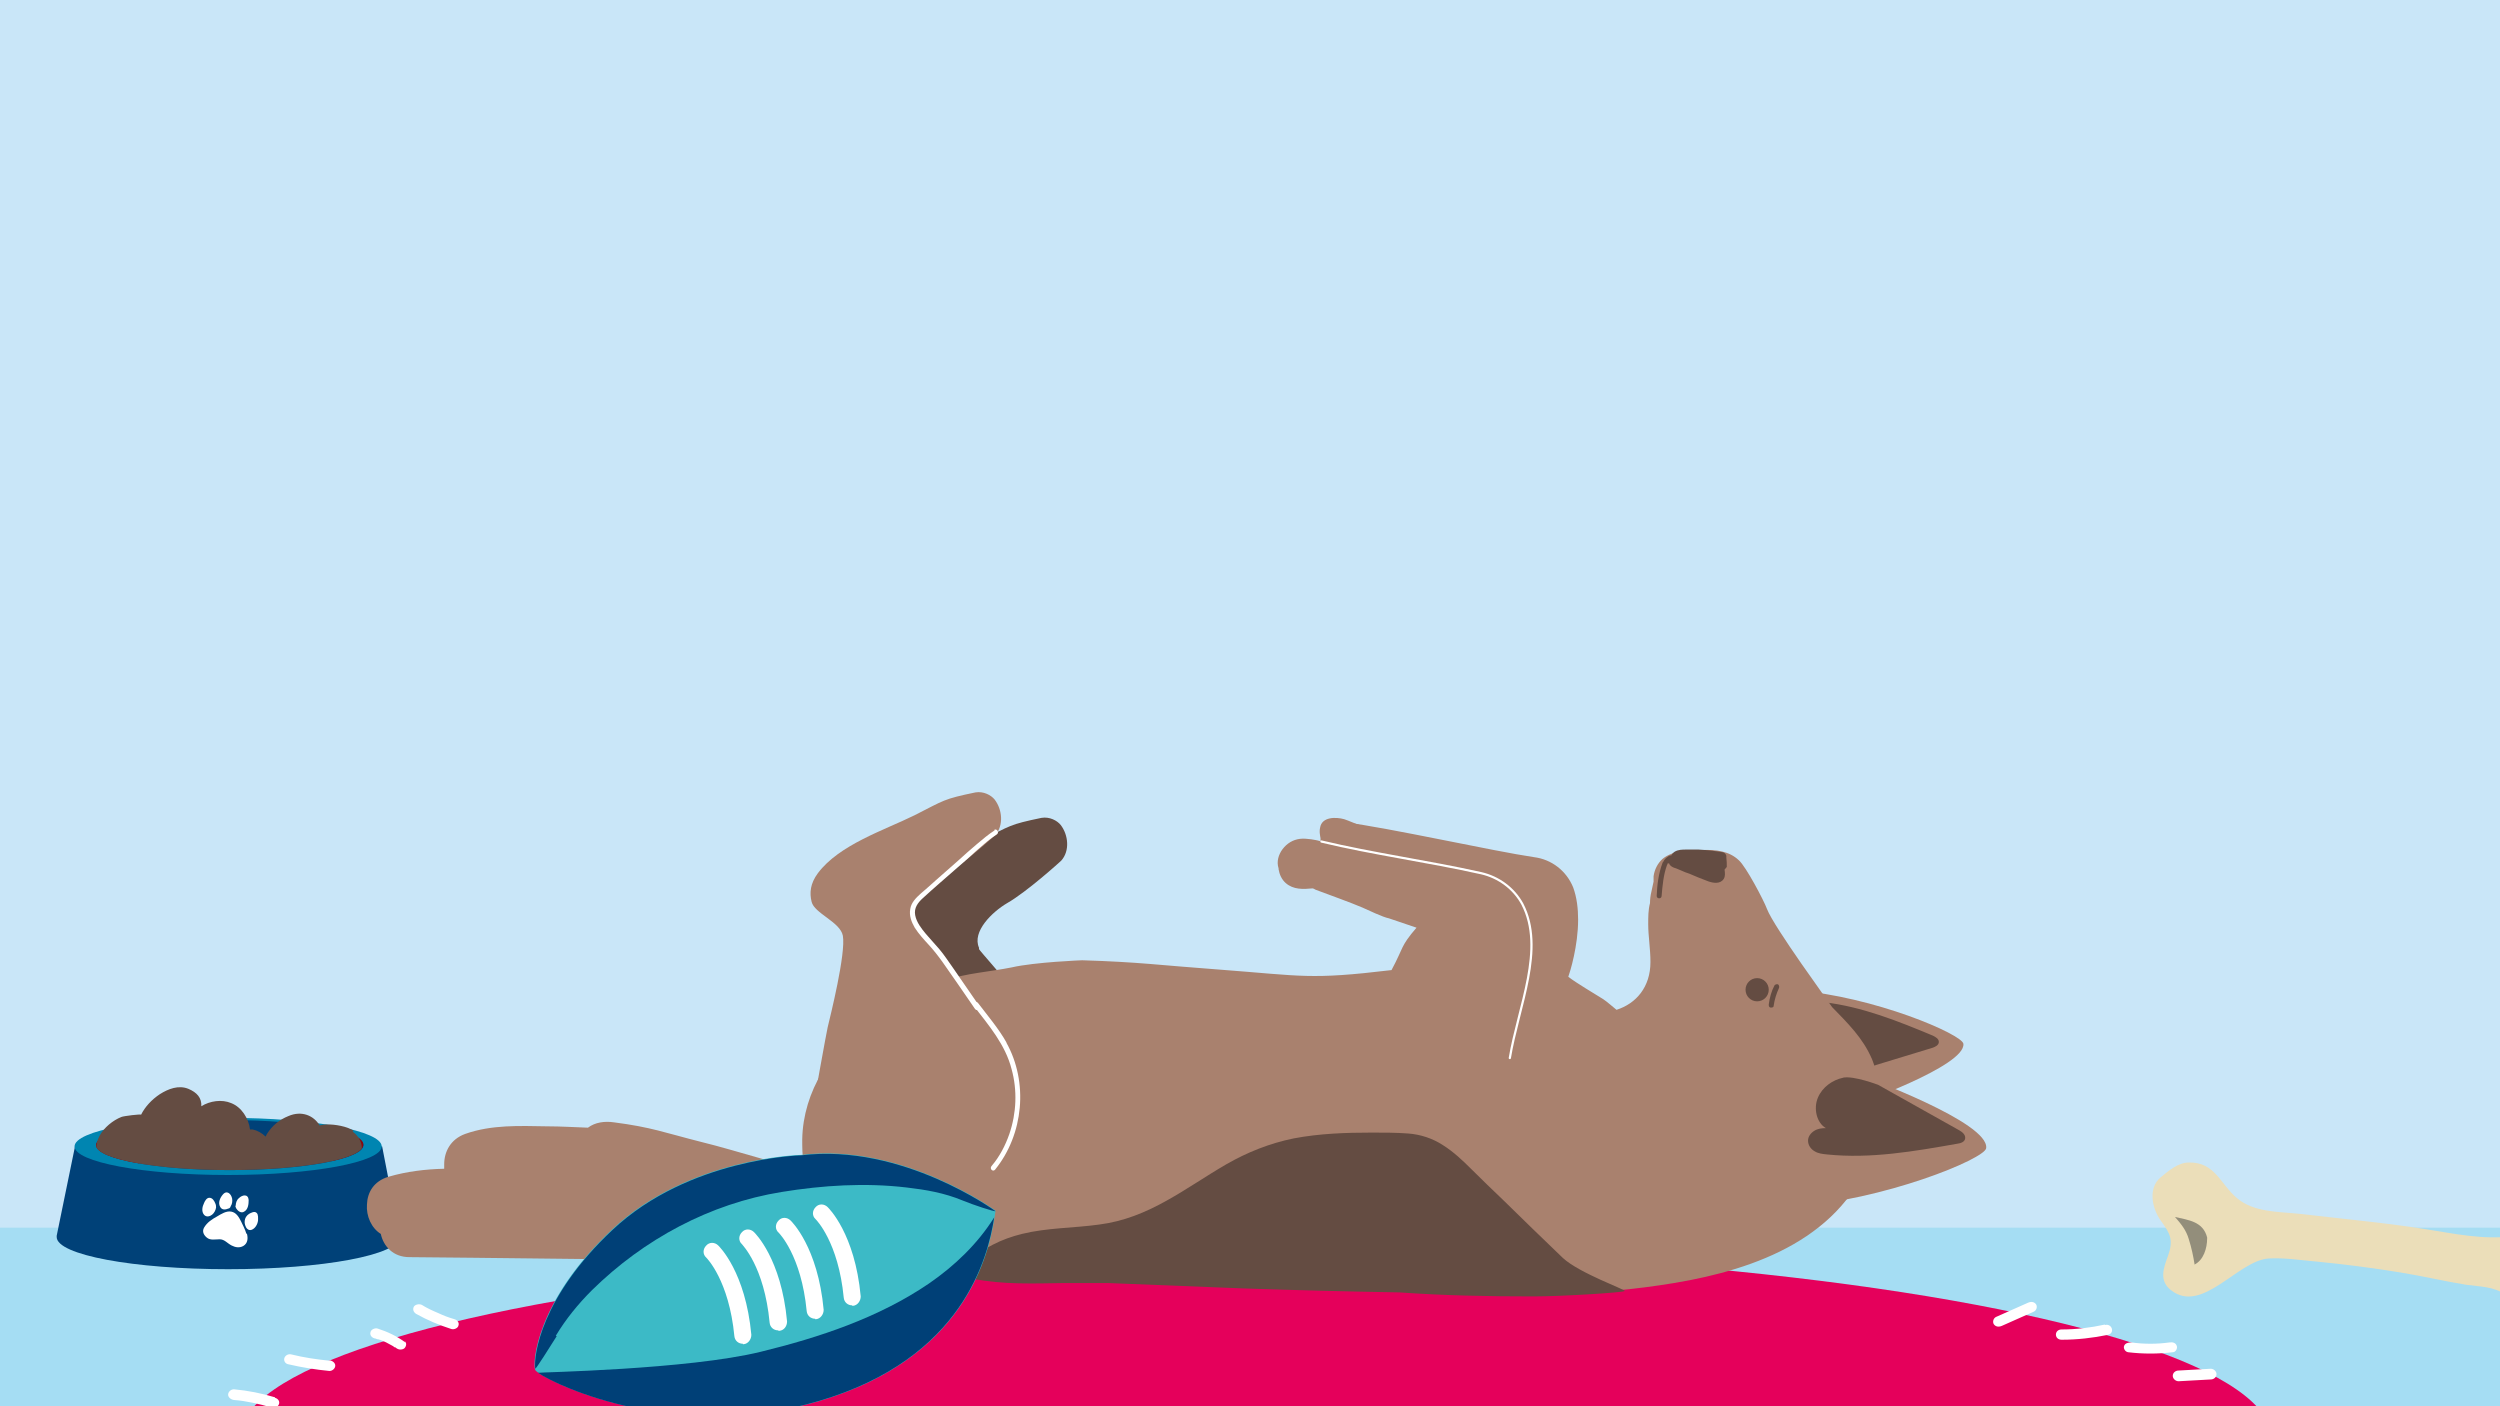 <?xml version="1.0" encoding="UTF-8"?>
<svg xmlns="http://www.w3.org/2000/svg" xmlns:xlink="http://www.w3.org/1999/xlink" width="560" height="315" version="1.1" viewBox="0 0 560 315">
  <rect x="0" y="0" width="560" height="315" fill="#333333" stroke="none"/>
  <defs>
    <style>
      .st0 {
        fill: #fff;
      }

      .st1 {
        stroke: #fff;
        stroke-linecap: round;
        stroke-miterlimit: 10;
        stroke-width: .5px;
      }

      .st1, .st2 {
        fill: none;
      }

      .st3 {
        fill: #e5005b;
      }

      .st4 {
        fill: #004077;
      }

      .st5 {
        fill: #8a080e;
        mix-blend-mode: multiply;
      }

      .st6 {
        clip-path: url(#clippath-1);
      }

      .st7 {
        fill: #004178;
      }

      .st8 {
        isolation: isolate;
      }

      .st9 {
        fill: #a9816e;
      }

      .st10 {
        fill: #938e7b;
      }

      .st11 {
        fill: #0085b1;
      }

      .st12 {
        fill: #ebdeb9;
      }

      .st13 {
        clip-path: url(#clippath-2);
      }

      .st14 {
        fill: #a5ddf3;
      }

      .st15 {
        clip-path: url(#clippath);
      }

      .st16 {
        fill: #c9e6f8;
      }

      .st17 {
        fill: #3cbac6;
      }

      .st18 {
        fill: #644c42;
      }
    </style>
    <clipPath id="clippath">
      <polyline class="st2" points="0 0 0 315 560 315 560 0"></polyline>
    </clipPath>
    <clipPath id="clippath-1">
      <polyline class="st2" points="0 0 0 315 560 315 560 0"></polyline>
    </clipPath>
    <clipPath id="clippath-2">
      <path class="st2" d="M81,255.6c.3-.6.4-1.2.2-2-.4-1.5-1.3-2.5-2.8-3.1-1.4-.5-3.2-.5-4.7,0-1.6-2.3-5-3.8-7.9-3.4-2.4.3-5.2,1.1-7.6,2.5-.6-2-2.4-3.7-5.2-4.8-1.6-.6-3.7-.7-5.8-.4-.8-1.7-2.4-3-4.8-3.6-4-1.1-9.6,1.7-11.7,5.2-1,1.7-.3.7-1.6.3-.5-.1-1.9-.3-2.3-.2-2.3.5-3.5,2.2-4.8,4.1-.7,1.1-2.1,4-1.3,5.3.3.5.5.7.8.8,0,0,0,.1,0,.2,0,3.1,13.4,5.6,29.9,5.6s29.9-2.5,29.9-5.6-.1-.6-.4-.9Z"></path>
    </clipPath>
  </defs>
  <g class="st8">
    <g id="Ebene_1">
      <g class="st15">
        <g class="st6">
          <polyline class="st16" points="0 0 0 315 560 315 560 0"></polyline>
          <rect class="st14" y="275" width="560" height="40"></rect>
          <g>
            <ellipse class="st3" cx="281.2" cy="322.4" rx="227.7" ry="42.7"></ellipse>
            <path class="st0" d="M73.8,304.8c-2.9-.3-5.7-.7-8.5-1.4-.7-.2-1.4.2-1.6.8-.2.6.2,1.3.9,1.4,3,.7,6.1,1.2,9.2,1.5.7,0,1.3-.6,1.3-1.2s-.6-1.1-1.3-1.2Z"></path>
            <path class="st0" d="M90.8,300.7c-1.9-1.4-4-2.4-6.2-3.1-.6-.2-1.5.2-1.6.8-.2.6.2,1.2.9,1.4.3,0,.5.2.7.2.1,0,.2,0,.4.1,0,0,0,0,0,0,0,0,0,0,.1,0,.5.2,1,.4,1.4.6s.9.5,1.3.7.4.3.6.4c0,0,0,0,.1,0,.1,0,.2.1.3.2.3.2.6.3.9.3s.7-.1.9-.3c.4-.4.6-1.2,0-1.6Z"></path>
            <path class="st0" d="M101.8,295.5c-1.4-.4-2.4-.8-3.7-1.4-1.2-.5-2.5-1.1-3.6-1.8-.6-.3-1.5-.1-1.8.4-.3.6-.1,1.2.5,1.6,2.5,1.4,5.1,2.5,7.9,3.4.6.2,1.5-.2,1.6-.8.2-.6-.2-1.2-.9-1.4Z"></path>
            <path class="st0" d="M61.6,313c-3-.9-6-1.5-9.2-1.8-.7,0-1.3.6-1.3,1.2s.6,1.1,1.3,1.2c2.8.2,5.7.9,8.5,1.7.7.2,1.4-.2,1.6-.8.2-.6-.2-1.2-.9-1.4Z"></path>
            <path class="st0" d="M456.1,292.2c-.4-.6-1.1-.7-1.8-.4-2.4,1.1-4.8,2.1-7.2,3.2-.6.3-.8,1.1-.5,1.6.4.6,1.1.7,1.8.4,2.4-1.1,4.8-2.1,7.2-3.2.6-.3.8-1.1.5-1.6Z"></path>
            <path class="st0" d="M471.5,296.7c-3.2.7-6.4,1.1-9.7,1.1-1.7,0-1.7,2.3,0,2.3,3.5,0,7-.4,10.4-1.1,1.6-.4.9-2.6-.7-2.2Z"></path>
            <path class="st0" d="M487.6,301.5c-.2-.7-.9-.9-1.6-.8-2.8.4-5.8.4-8.6,0-.7,0-1.4.2-1.6.8-.2.5.2,1.3.9,1.4,3.3.4,6.7.4,10,0,.7,0,1.1-.9.9-1.4Z"></path>
            <path class="st0" d="M495.2,306.6c-2.4.1-4.8.3-7.2.4-.7,0-1.3.5-1.3,1.2,0,.6.6,1.2,1.3,1.2,2.4-.1,4.8-.3,7.2-.4.7,0,1.3-.5,1.3-1.2,0-.6-.6-1.2-1.3-1.2Z"></path>
          </g>
        </g>
        <g>
          <path class="st7" d="M89.4,276.4l-3.8-19.6H16.8l-4.1,20h0c0,.1,0,.2,0,.3,0,4,17.2,7.2,38.4,7.2s38.4-3.2,38.4-7.2,0-.5-.2-.8Z"></path>
          <path class="st11" d="M85.5,256.8c0,3.5-15.4,6.4-34.4,6.4s-34.4-2.9-34.4-6.4,15.4-6.4,34.4-6.4,34.4,2.9,34.4,6.4Z"></path>
          <path class="st7" d="M81.4,256.5c0,3.1-13.4,5.6-29.9,5.6s-29.9-2.5-29.9-5.6,13.4-5.6,29.9-5.6,29.9,2.5,29.9,5.6Z"></path>
          <path class="st5" d="M31.2,252.4c-6,1-9.7,2.5-9.7,4.1s3.7,3.1,9.7,4.1v-8.2Z"></path>
          <path class="st5" d="M74.6,252.9v7.1c4.3-1,6.8-2.2,6.8-3.6s-2.6-2.6-6.8-3.6Z"></path>
          <g class="st13">
            <path class="st18" d="M79.2,253.3c-.4-.3-.9-.5-1.4-.7-1.7-.6-4.5-1-6.2-.5-1.3-2.2-4-3.4-7-2.1-2,.8-3.6,2.1-4.8,4-.1.2-.2.4-.3.6-.8-.8-1.9-1.4-2.9-1.6-.2,0-.4,0-.6,0-.3-2.5-1.9-5-4.2-5.9-2.1-.9-4.8-.5-6.7.7.1-1.9-1-3.1-2.9-3.9-2.2-.9-4.5,0-6.4,1.2-1.8,1.2-3.3,2.8-4.2,4.6,0-.2-4,.3-4.4.5-3.8,1.5-7.9,6.4-4.1,10.1,2,1.9,5.2,3,7.8,3.6,4.2.9,8.6,1.2,12.6-.2,2.7,1.6,6.6,2.1,9.2,2.5,4.4.6,9.6.4,14-1.3,2.2.7,4.7.5,6.9-.4-.1,0,.8,0,1,0,.6-.2,1.3-.5,1.8-.8,1.6-.9,3.1-2.2,4-3.9,1.3-2.4.6-4.9-1.4-6.3Z"></path>
          </g>
          <path class="st0" d="M55.2,276.4c-.3-1.1-.9-2.1-1.2-2.8-.5-1-1.1-2-2.2-2.2-1.1-.2-2.2.5-3.2,1.1-1.1.6-2.2,1.3-2.9,2.5-.5.9,0,1.7.6,2.2.8.7,1.9.4,2.9.4,1.1,0,1.7.9,2.7,1.4.8.4,1.7.6,2.6.1,1-.6,1.1-1.7.8-2.8Z"></path>
          <path class="st0" d="M48.4,270.5c0-.3,0-.6-.2-1-.2-.5-.6-1.2-1.3-1.2-.6,0-1,.7-1.2,1.2-.4.8-.6,1.9,0,2.6.5.6,1.3.4,1.8,0,.5-.4.8-1,.9-1.6Z"></path>
          <path class="st0" d="M51.6,270.3c.4-.5.5-1.2.4-1.8-.2-1.1-1.2-2-2.1-.9-.6.7-1.1,1.8-.6,2.7.4.8,1.2.7,1.9.4.2,0,.3-.2.5-.4Z"></path>
          <path class="st0" d="M54.9,274.4c.2.7.7,1.3,1.4,1.1.9-.3,1.4-1.3,1.5-2.1,0-.5.1-1.3-.3-1.7-.5-.5-1.3,0-1.7.2-.3.2-.5.4-.7.7-.3.5-.4,1.2-.2,1.8Z"></path>
          <path class="st0" d="M52.8,270.1c0-.6.2-1.3.7-1.7.8-.8,2.1-1,2.2.4,0,.9-.1,2.1-1,2.6-.6.4-1.3,0-1.7-.6-.2-.2-.2-.5-.3-.7Z"></path>
          <g>
            <path class="st12" d="M583.4,294c-.3-1.9-1.1-3.8-.8-5.8.7-3.8,8.2-7.3,5.1-11.8-5.3-7.8-15.3-1.6-22.1,0-6.6,1.6-13.4.4-20-.7-10.1-1.7-20.3-2.6-30.5-3.8-4.7-.5-10.2-.3-14-3.5-3.8-3.2-4.9-8.1-10.8-8-2.4,0-4.6,1.9-6.4,3.4-2.8,2.4-1.8,7,.1,9.6,2.2,3,2.9,4.4,1.6,8-1,2.7-2,5.5.7,7.6,7,5.5,15-6.7,21.9-7.1,3.6-.2,7.2.4,10.8.7,6.2.6,12.3,1.4,18.5,2.4,5,.8,10,2,15,2.8,3,.4,6.2.4,8.7,2.2,1.9,1.3,3.4,3.3,5,5,3.1,3.3,7.1,7.9,12.1,7.3,2.4-.3,4.6-3.6,4.9-5.9.1-.8,0-1.7,0-2.5Z"></path>
            <path class="st10" d="M491.5,283.3c2.1-1,2.9-3.7,2.9-5.9,0,0,0-.1,0-.2-.9-3.6-4.2-3.9-7.2-4.6,1.3,1.5,2.5,2.9,3.1,5,.6,1.9,1,3.8,1.3,5.7Z"></path>
          </g>
          <path class="st18" d="M219.3,212.3c-1.6-3.6,2.9-8,6.3-10,4.4-2.5,11.9-9.3,12.1-9.5,2-2.2,1.6-5.8-.1-8-.8-1-2.5-1.9-4.3-1.6-7.2,1.5-6.9,1.7-13.6,5.1-6.9,3.4-16.9,6.6-21.7,13-1.7,2.3-1.9,4.4-1.4,6.4,0,0,0,0,0,0,.6,2.6,6.4,4.5,7,7.6.7,4-2.8,18-3.4,20.5-.1.2-3.5,18.9-3.6,20.2,0,1.1.8,2.1,1.8,2.6.6,2.1,1.2,4.2,1.9,6.3.4,1.2,1.5,2,2.7,2.1.6.9,1.2,1.8,1.9,2.7,1,1.3,2.9,1.9,4.4.8,1.3-1,1.9-3,.8-4.4-1.6-2.1-2.9-4.3-4.1-6.6-.3-.7-.6-1.3-.9-2-.2-.4-.4-.8-.8-1.2-.3-1-.5-2-.7-3,0,0,0,0,0,0,.8,0,1.6,0,2.3-.5.6-.5,1.2-1.2,1.3-2,0-.2,0-.5.1-.7.2-.3.4-.7.5-1.2.2-.6.3-1.3.5-1.9,0,.5,0,.9.1,1.4.2,1.7,1.5,3.1,3.3,3,1.6,0,3.2-1.6,3-3.3-.2-1.5-.3-3.1-.4-4.6.6.9,1.7,1.6,2.9,1.5.6,0,1.1-.2,1.5-.5.5,1.2,1.7,2.1,3.1,2,1.7,0,3.1-1.6,3-3.3-.2-2.1-.2-4.2-.3-6.2.1,0,.3,0,.4,0,.3,1.3.5,2.5.7,3.7.3,1.6,1.5,3.1,3.3,3,1.5-.2,3.3-1.6,3-3.3-.5-2.7-1-5.4-1.7-8,.4.3.8.5,1.3.6.2.4.3.7.5,1.1.5,1.2.9,2.5,1.3,3.7.2.6.3,1.2.5,1.8,0,.3.1.6.2.9,0,.1.3,1.3.1.7.2.9.4,1.6,1.1,2.2.6.5,1.5.8,2.2.8,1.5-.2,3.3-1.6,3-3.3-1.1-6-20.7-27.5-21.1-28.3Z"></path>
          <path class="st9" d="M308.2,185.7c-1.3,0-2.5-.5-3.7-.9-1.2-.4-2.2-.9-3.4-1.3-1.8-.5-5-.6-5.4,1.9-.2.9-.1,2.2.6,2.9.5.5,1.7,1.1,2.4.7.6-.3.6-1.1.5-1.8.5-.3.3-1-.3-1-.2-.6-.6-1.3-1.2-1.6,1.7-.7,3.6.3,5.2.9,1.6.7,3.5,1.4,5.2,1.4.7,0,.7-1.1,0-1.1ZM297.9,187.8c-.2,0-.4-.1-.6-.2-.2-.1-.3-.2-.4-.4.4.1.8.2,1.2.2,0,.2,0,.4,0,.5,0,0,0,0,0,0,0,0-.1,0-.2,0Z"></path>
          <path class="st9" d="M297,186.9c0-.2,0-.3-.2-.4,0,0-.3-.2-.4-.2-.1,0-.3,0-.4.2,0,.1-.2.3-.2.4,0,.4,0,.8,0,1.2,0,.2,0,.3.2.4,0,0,.3.2.4.2.1,0,.3,0,.4-.2,0-.1.2-.3.2-.4,0-.4,0-.8,0-1.2Z"></path>
          <path class="st9" d="M415.5,247.5s24.9-8.7,24.3-13.7c-.3-2.1-19.9-10.6-37.8-12-17.9-1.4,13.5,25.7,13.5,25.7Z"></path>
          <path class="st18" d="M408.5,239.9c-1.9-.9-3.6-2.6-4-4.9s.8-4.8,2.8-5.5c-.7-.2-1.5-.4-2.1-1-.6-.5-.9-1.4-.8-2.2.2-.9.9-1.5,1.7-1.8s1.7-.2,2.5,0c8.5,1,16.5,4.2,24.4,7.5.6.3,1.3.7,1.3,1.4,0,.7-.8,1.1-1.4,1.3-5.8,1.8-11.6,3.5-17.4,5.3,0,0-5.1.8-7-.1Z"></path>
          <path class="st9" d="M419.3,237.2c-2-4.7-5.5-8.1-8.9-11.6-.5-.8-13.1-18-14.6-22-.7-1.9-4.7-9.5-6.3-10.9-2.2-2.1-5.2-2.4-8.1-2.3-3,.1-6.6,0-9,2-1.1,1-1.8,2.4-2,3.9,0,.4,0,.8,0,1.2,0,.1-.4,1.7-.5,2.3-.2.8-.3,1.7-.3,2.5-.4,1.5-.4,3.1-.4,4.7,0,2.7.5,5.5.5,8.5,0,5.6-3.2,9.3-7.6,10.7-.4-.3-2.2-1.9-3-2.4-1.9-1.2-6-3.6-7.8-5,.4-1.1,2.2-6.9,2.2-12.8,0-2.5-.3-5-1.1-7.2-1.5-3.7-4.8-6.3-8.8-6.8-8.9-1.3-32.6-6.6-42.3-7.8,0,0,0,0,0,0-1.3-.1-2.8-.4-4,0-.9.4-1.3,1.3-1.3,2.1,0,.5,0,1,.3,1.5,0,0,0,.1,0,.2,0,.2-.2.3-.4.4-.1,0-.2,0-.3,0-.6-.2-1.3-.3-1.9-.4-.8-.1-1.7-.2-2.5-.1-1.6.2-2.9,1-3.9,2.3-.9,1.2-1.4,2.8-.9,4.3,0,0,0,.1,0,.2.2,1.2.7,2.3,1.6,3.1,1.7,1.5,3.9,1.4,6,1.2.2,0,.5.2.7.3,2.9,1.1,7.7,2.8,10.5,4,1.1.5,4.7,2.2,5.9,2.4l6.2,2.1c-3.7,4.3-2.8,4.3-5.6,9.5-18.4,2.2-19.8,1.3-38.4-.1-13.7-1-17.9-1.7-30.9-2.1,0,0-10.6.4-15.8,1.6-2.5.5-4.9.8-7.4,1.2-2.7.4-5.3,1-7.9,1.7-4.3,1.2-8.6,2.5-12.5,4.7-3.5,2-6.6,4.6-9.3,7.7-.7.8-1.3,1.6-1.9,2.4-1.1,1.9-2.3,3.9-3.4,5.7-2.8,4.6-4.4,9.8-4.5,15.1,0,1.8,0,3.5.3,5.3,0,0,0,.1,0,.2,0,.4.1.7.2,1-3.4,0-14.9-3.9-23.1-5.9-8.3-2.1-11.1-3.3-19.6-4.4-2.1-.3-4.2,0-5.8,1.2-3-.1-6-.3-9.1-.3-6.2-.1-12.5-.4-18.4,1.7-3.3,1.2-4.7,4-4.7,6.8,0,.3,0,.7,0,1-4.2.1-8.4.6-12.5,1.8-3.3,1-4.7,3.5-4.8,6.2-.2,2.6,1,5.3,3.1,6.6.6,2.8,2.8,5.2,6.4,5.2,0,0,88.3.8,95.7,1.5,2.1.2,3.7-.4,4.8-1.5h0c3.5,2.9,7.9,4.4,12.4,4.5,24.1.5,108,2.5,112.7,2.6,18.1,1.6,36.3,1.9,54.5-.8,18-2.6,38.3-8.7,46.4-26.7,1.9-4.3,3-9,3-13.6,0-3.6-.6-7.2-2-10.7Z"></path>
          <path class="st9" d="M417.3,241.1s28.4,10.3,27.6,16.1c-.3,2.4-22.9,11.7-43.5,13.1-20.6,1.3,15.9-29.2,15.9-29.2Z"></path>
          <path class="st18" d="M412.9,241.4c-2.4.5-4.7,2.1-5.7,4.5s-.3,5.6,1.8,6.8c-.9,0-1.8.1-2.6.6-.8.5-1.4,1.3-1.4,2.2,0,1,.6,1.9,1.5,2.4.8.5,1.8.6,2.8.7,9.7,1,19.5-.7,29.1-2.4.8-.1,1.7-.4,1.8-1.2.1-.8-.6-1.4-1.3-1.8-6.1-3.4-12.1-6.8-18.2-10.2,0,0-5.5-2.1-7.9-1.6Z"></path>
          <path class="st18" d="M386.8,194.2c0-.7,0-1.4-.1-2.1,0,0,0-.2,0-.3,0,0,0,0,0-.1,0,0,0,0,0,0-.1-.4-.4-.7-.8-.8-1.8-.3-3.6-.5-5.4-.6-.9,0-1.8,0-2.8,0-.8,0-1.8,0-2.6.5-.3.2-.6.5-.7.8-.3,0-.6.1-.8.3-.2.1-.4.3-.6.5-.2.2-.3.4-.4.6,0,0-.2.2-.2.3-.9,2.4-1.2,4.9-1.3,7.4,0,.7,1.1.7,1.1,0,.2-2.3.4-4.7,1.2-6.9,0,0,.1-.1.1-.2,0,.2,0,0,0,0,0,0,0,0,0-.1,0,0,0,0,0,0,0,0,0,0,0,0,0,0,0,0,.1-.1,0,0,0,0,0,0,0,0,0,0,0,0,0,0,0,0,0,0,0,0,0,0,0,0,0,0,0,0,.1,0,0,0,0,0,.1,0,0,0,0,0,0,0,0,0,0,0,.1,0,0,.2.2.4.3.5.3.3.8.5,1.2.6l1.2.5c.6.3,1.2.5,1.8.7,1.4.6,2.8,1.2,4.2,1.7,1.1.4,2.7.7,3.5-.5.4-.6.3-1.4.2-2.1Z"></path>
          <circle class="st18" cx="393.6" cy="221.7" r="2.6"></circle>
          <path class="st18" d="M398.3,220.5c-.3-.1-.6,0-.8.2-.7,1.3-1.1,2.8-1.3,4.3,0,.3,0,.6.4.7.3,0,.7,0,.7-.4.2-1.4.6-2.7,1.2-4,.1-.3,0-.6-.2-.8Z"></path>
          <path class="st1" d="M296,188.5c11.7,2.8,23.7,4.4,35.8,7.1,3.9.9,7.3,3.4,9.2,6.9,5.2,10-.9,23-2.8,34.5"></path>
          <path class="st9" d="M204.5,206.6c-1.6-3.6,2.9-8,6.3-10,4.4-2.5,11.9-9.3,12.1-9.5,2-2.2,1.6-5.8-.1-8-.8-1-2.5-1.9-4.3-1.6-7.2,1.5-6.9,1.7-13.6,5.1-6.9,3.4-16.9,6.6-21.7,13-1.7,2.3-1.9,4.4-1.4,6.4,0,0,0,0,0,0,.6,2.6,6.4,4.5,7,7.6.7,4-2.8,18-3.4,20.5-.1.2-3.5,18.9-3.6,20.2,0,1.1.8,2.1,1.8,2.6.6,2.1,1.2,4.2,1.9,6.3.4,1.2,1.5,2,2.7,2.1.6.9,1.2,1.8,1.9,2.7,1,1.3,2.9,1.9,4.4.8,1.3-1,1.9-3,.8-4.4-1.6-2.1-2.9-4.3-4.1-6.6-.3-.7-.6-1.3-.9-2-.2-.4-.4-.8-.8-1.2-.3-1-.5-2-.7-3,0,0,0,0,0,0,.8,0,1.6,0,2.3-.5.6-.5,1.2-1.2,1.3-2,0-.2,0-.5.1-.7.2-.3.4-.7.5-1.2.2-.6.3-1.3.5-1.9,0,.5,0,.9.1,1.4.2,1.7,1.5,3.1,3.3,3,1.6,0,3.2-1.6,3-3.3-.2-1.5-.3-3.1-.4-4.6.6.9,1.7,1.6,2.9,1.5.6,0,1.1-.2,1.5-.5.5,1.2,1.7,2.1,3.1,2,1.7,0,3.1-1.6,3-3.3-.2-2.1-.2-4.2-.3-6.2.1,0,.3,0,.4,0,.3,1.3.5,2.5.7,3.7.3,1.6,1.5,3.1,3.3,3,1.5-.2,3.3-1.6,3-3.3-.5-2.7-1-5.4-1.7-8,.4.3.8.5,1.3.6.2.4.3.7.5,1.1.5,1.2.9,2.5,1.3,3.7.2.6.3,1.2.5,1.8,0,.3.1.6.2.9,0,.1.3,1.3.1.7.2.9.4,1.6,1.1,2.2.6.5,1.5.8,2.2.8,1.5-.2,3.3-1.6,3-3.3-1.1-6-20.7-27.5-21.1-28.3Z"></path>
          <path class="st0" d="M222.8,186c-1.4.9-2.7,2-4,3.1-1.4,1.2-2.8,2.4-4.2,3.7-2.8,2.5-5.6,4.9-8.4,7.4-1,.9-2.1,2-2.3,3.4-.3,1.5.3,3,1,4.2.9,1.4,2,2.6,3.1,3.8,1.2,1.3,2.2,2.6,3.2,4,2.4,3.4,4.8,6.9,7.2,10.4.4.6,1.4,0,1-.6-2-2.9-4-5.8-6-8.7-1-1.4-1.9-2.8-3-4.1-1-1.2-2-2.2-3-3.4-1-1.2-2.1-2.6-2.4-4.2-.3-1.6.6-2.8,1.7-3.8,2.5-2.3,5.2-4.6,7.7-6.8,1.5-1.3,3-2.6,4.5-4,1.4-1.2,2.8-2.5,4.4-3.5.6-.4,0-1.4-.6-1Z"></path>
          <path class="st0" d="M225.5,233.6c-1.8-3.2-4.2-6-6.4-8.9-.4-.6-1.4,0-1,.6,3.4,4.4,7.1,8.7,8.5,14.2,1.3,4.7,1.1,9.8-.5,14.5-.9,2.6-2.2,5.1-4,7.2-.5.6.3,1.4.8.8,6.4-7.9,7.5-19.6,2.5-28.5Z"></path>
          <path class="st18" d="M364,289.2c.2-.3-10.2-4-13.9-7.4-4.5-4.3-9-8.7-13.5-13.1-2.3-2.2-4.6-4.4-6.9-6.7-2-2-4.1-4-6.5-5.5-2.3-1.5-5-2.4-7.8-2.6-2.7-.2-5.4-.2-8.1-.2-5.8,0-11.7.2-17.5,1.3-5.4,1.1-10.4,3.1-15.1,5.8-4.5,2.6-8.8,5.6-13.3,8.1-4.8,2.7-9.7,4.7-15.2,5.4-5.7.8-11.6.7-17.3,2.1-4.4,1.1-8.9,3.1-12,6.6-.2.3-.4.8-.5,1.3-.2.9.4,1.9,1.3,2.1,6.9,1.4,13.8,1.1,20.8,1,3.2,0,6.4,0,9.6,0,10.1.4,20.2.8,30.2,1.2,11.7.4,23.5.7,35.2.9,9.9.7,19.9.9,29.9.9,6.5,0,20.6-.9,20.4-1.2Z"></path>
          <path class="st17" d="M179.3,258.7s-25.1.6-42.2,16.7c-17.1,16.1-17.9,30.1-17.2,31.5.7,1.5,29.5,16.9,63.7,6.9,34.2-10.1,38.4-35,39.4-42.6,0,0-20.9-15.3-43.6-12.5Z"></path>
          <path class="st4" d="M124.5,299.2c2.3-3.8,5-7.1,8.1-10.2,11.6-11.4,26.4-19.4,42.5-22,9.2-1.5,18.7-2.1,28-1,4.3.5,8.4,1.2,12.5,2.9,2.4,1,7.3,2.6,7.4,2.4,0,0,0,0,0,0,0,0-20.9-15.3-43.6-12.5,0,0-25.1.6-42.2,16.7-16,15-17.7,28.2-17.3,31.1.2,0,3.3-4.9,4.8-7.3Z"></path>
          <path class="st4" d="M208.1,287.5c-11.3,7.7-24.6,12.1-37.7,15.3-16.3,4-49.8,4.6-49.9,4.7,4.5,3.1,31.4,15.6,63,6.3,32.2-9.5,37.8-32.1,39.2-41.1-3.7,5.9-8.8,10.8-14.6,14.8Z"></path>
          <path class="st0" d="M166.4,301c-1,0-1.8-.7-1.9-1.7-1.2-12.5-6.2-17.5-6.3-17.6-.8-.7-.8-1.9,0-2.7.7-.8,1.9-.8,2.7,0,.2.2,6.1,5.9,7.4,20,0,1-.7,2-1.7,2.1,0,0-.1,0-.2,0Z"></path>
          <path class="st0" d="M174.3,298c-1,0-1.8-.7-1.9-1.7-1.2-12.7-6.2-17.5-6.2-17.6-.8-.7-.8-1.9,0-2.7.7-.8,1.9-.8,2.7,0,.2.2,6.1,5.9,7.4,20,0,1.1-.7,2-1.7,2.1,0,0-.1,0-.2,0Z"></path>
          <path class="st0" d="M182.6,295.4c-1,0-1.8-.7-1.9-1.7-1.2-12.5-6.2-17.5-6.3-17.6-.8-.7-.8-1.9,0-2.7.7-.8,1.9-.8,2.7,0,.2.2,6.1,5.9,7.4,20,0,1-.7,2-1.7,2.1,0,0-.1,0-.2,0Z"></path>
          <path class="st0" d="M190.9,292.4c-1,0-1.8-.7-1.9-1.7-1.2-12.5-6.2-17.5-6.3-17.6-.8-.7-.8-1.9,0-2.7.7-.8,1.9-.8,2.7,0,.2.2,6.1,5.9,7.4,20,0,1-.7,2-1.7,2.1,0,0-.1,0-.2,0Z"></path>
        </g>
      </g>
    </g>
  </g>
</svg>
